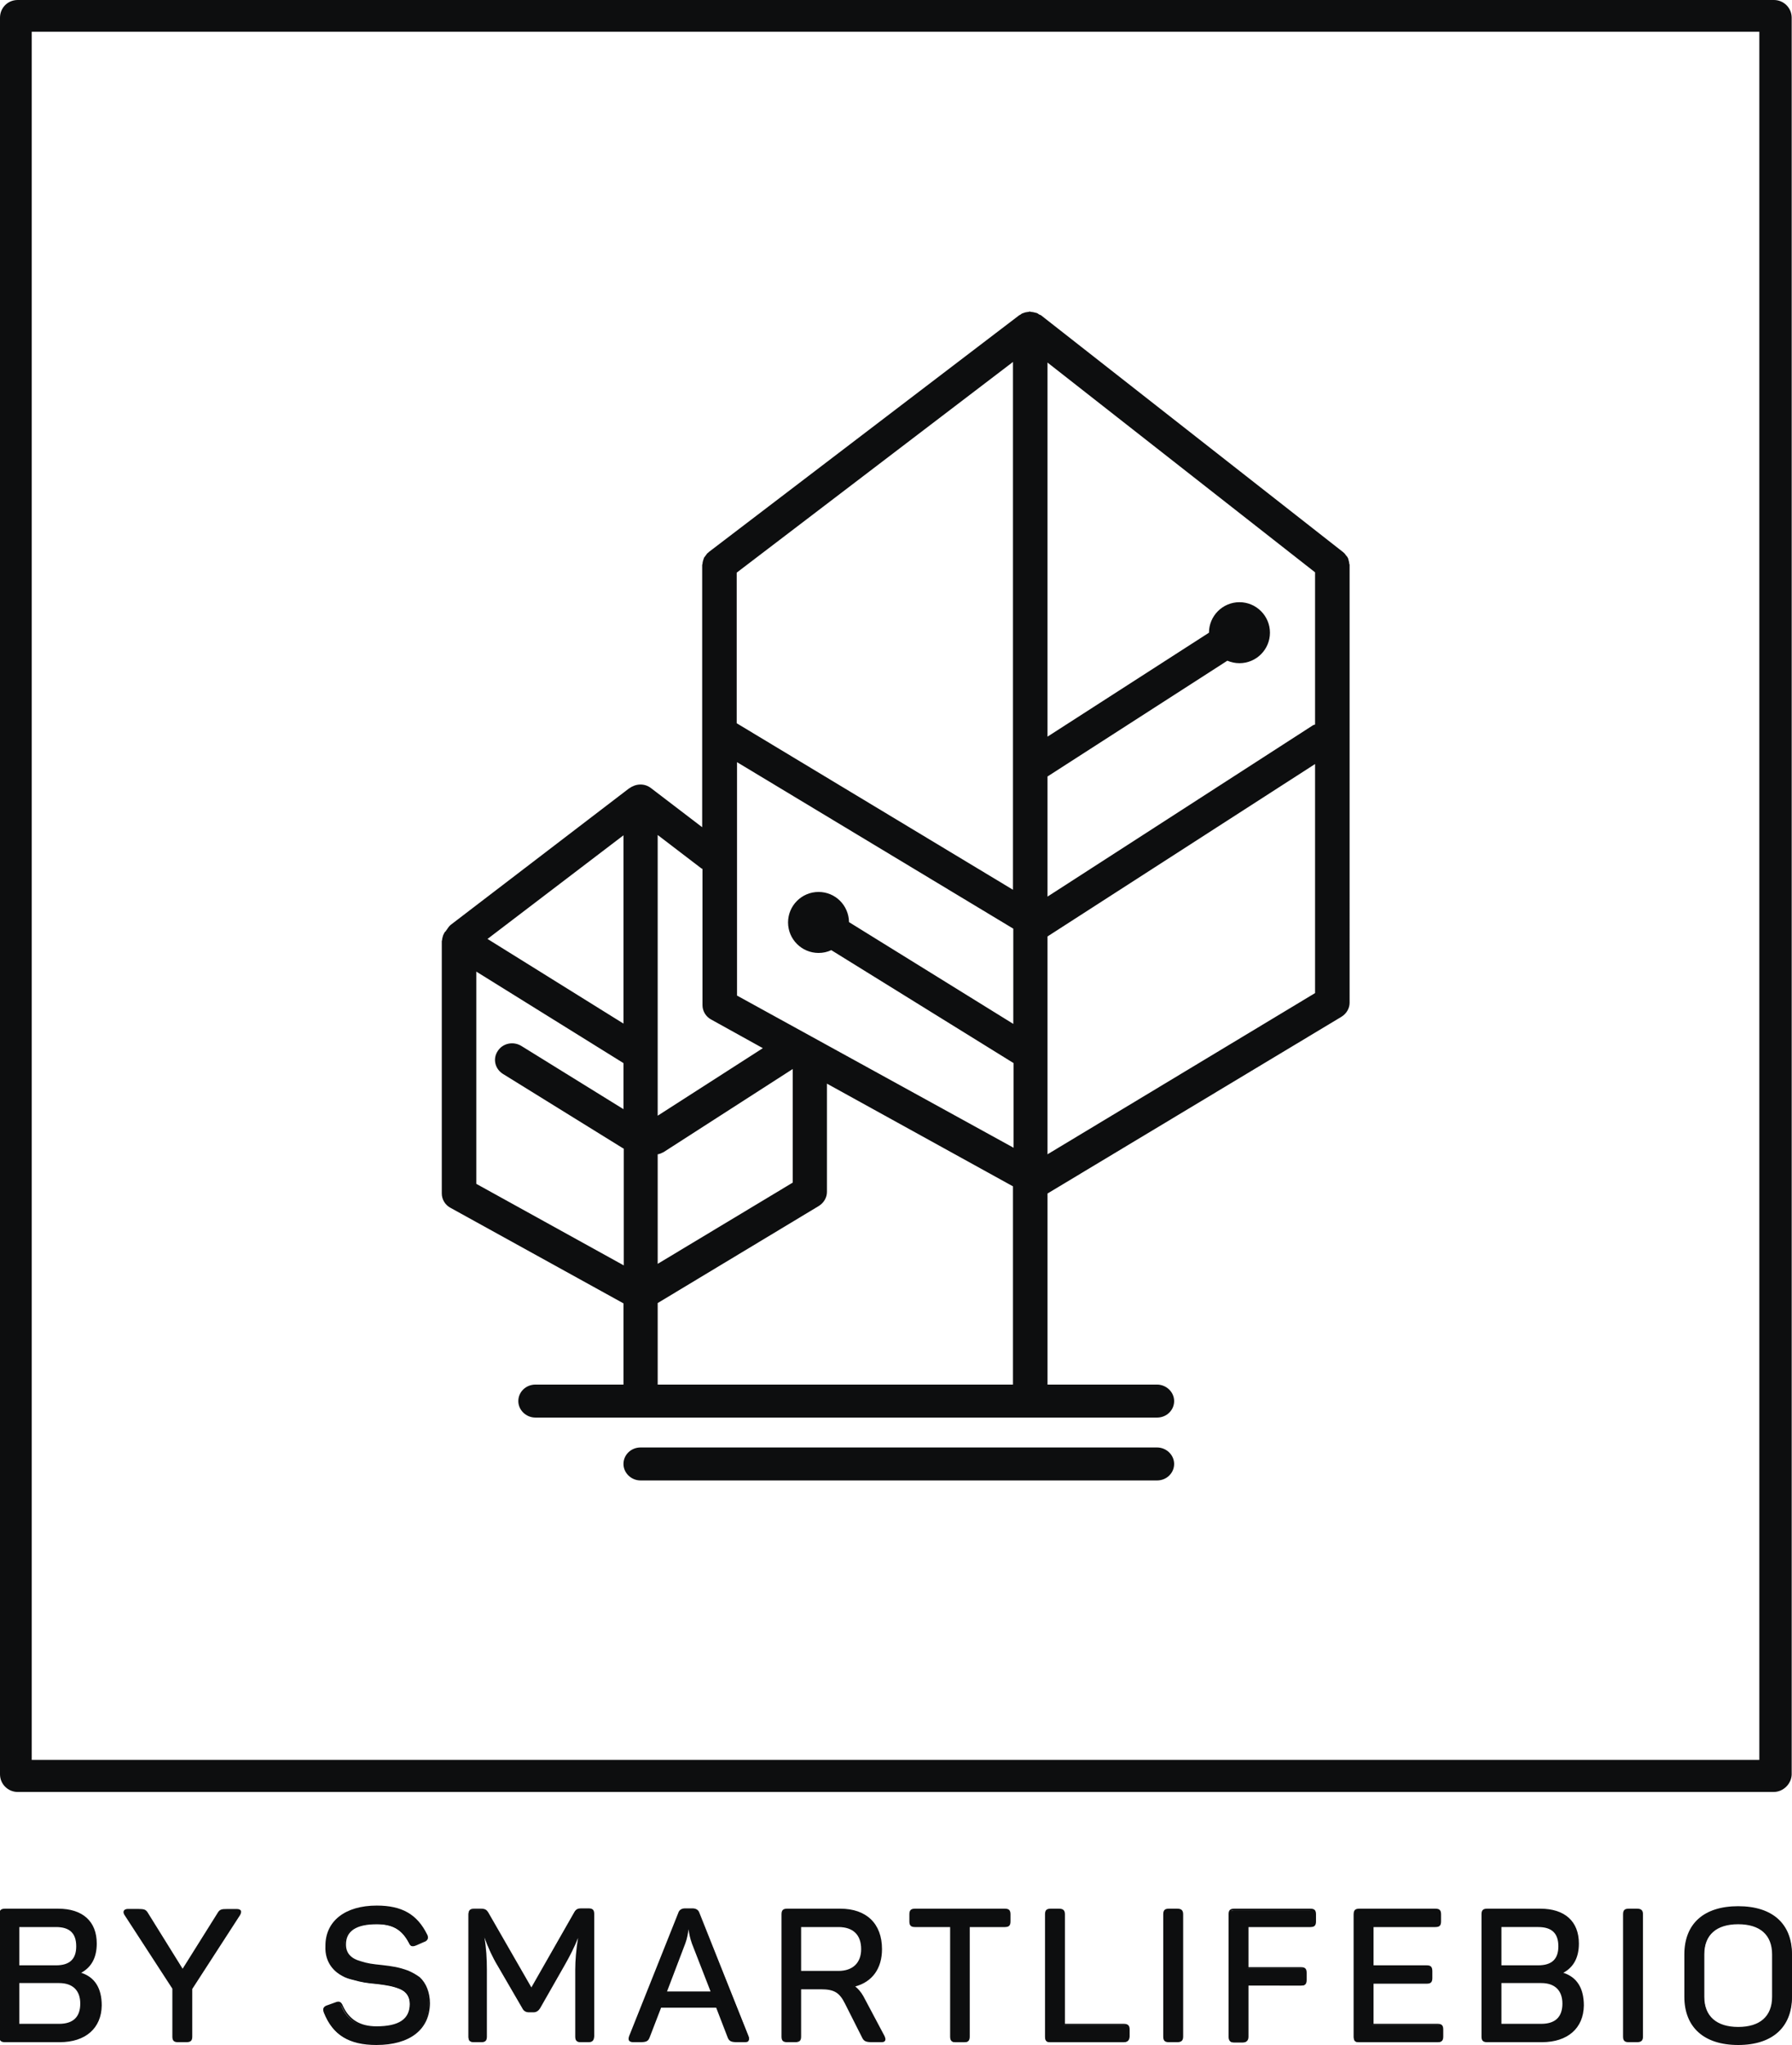 <?xml version="1.0" encoding="UTF-8"?> <svg xmlns="http://www.w3.org/2000/svg" id="Слой_1" viewBox="0 0 576 657.1"> <style> .st0{fill:#0d0e0f} </style> <path class="st0" d="M433.7 181.2c0-.4-.1-.7-.2-1.1-.1-.3-.1-.6-.3-.9-.1-.3-.4-.5-.6-.8-.2-.3-.4-.6-.7-.8-.1-.1-.1-.2-.2-.2l-97.1-76.1c-.1-.1-.3-.1-.5-.2s-.4-.3-.6-.4c-.2-.1-.4-.2-.6-.2-.3-.1-.5-.1-.8-.2-.3 0-.5-.1-.8-.1-.1 0-.2-.1-.3-.1-.1 0-.2 0-.3.1-.3 0-.5.1-.7.1-.3 0-.5.1-.8.2-.2.1-.4.1-.6.2-.2.1-.4.2-.6.4-.1.1-.3.1-.4.2l-99.8 76.1c-.1.1-.1.2-.2.2-.3.2-.5.5-.7.8-.2.3-.4.5-.6.8l-.3.9c-.1.4-.2.7-.2 1.1 0 .1-.1.2-.1.3v84.3l-16.5-12.6c-2.1-1.6-4.9-1.4-6.9.1-.1 0-.1 0-.2.1l-57 43.6c-.6.4-1 1-1.4 1.6-.2.2-.3.4-.4.6-.1.1-.3.2-.4.4-.1.1-.1.3-.2.4-.2.3-.3.6-.4 1-.1.4-.2.7-.2 1 0 .2-.1.3-.1.4v81.1c0 1.9 1.1 3.7 2.8 4.6l55.6 30.7v26.1h-28.3c-3.1 0-5.5 2.4-5.5 5.3s2.5 5.3 5.5 5.3h199.8c3.1 0 5.5-2.4 5.5-5.3s-2.5-5.3-5.5-5.3h-35.2v-61.4l94.5-56.8c1.6-1 2.6-2.7 2.6-4.5V181.4c0-.1-.1-.2-.1-.2zM200.4 328.9l-43.7-27.2 43.7-33.3v60.5zm11 42c.7-.1 1.3-.4 1.9-.7l41.5-26.7V380l-43.4 26.1v-35.2zm25.5-51v-75l88.8 53.5V329l-52.8-32.7c-.1-5.4-4.4-9.7-9.8-9.7s-9.8 4.4-9.8 9.8 4.4 9.8 9.8 9.8c1.5 0 2.8-.3 4.1-.9l58.6 36.3v27.2l-88.9-48.9zm88.7-34l-88.8-53.5V184l88.8-67.7v169.6zm11.1 2.2v-38.6l57.8-37.2c1.2.5 2.5.8 3.9.8 5.4 0 9.8-4.4 9.8-9.8s-4.4-9.8-9.8-9.8-9.8 4.4-9.8 9.8l-51.9 33.4V116.5l86 67.4v48.9c-.2.1-.4.1-.6.2l-85.4 55.1zm-110.9-8.9V323c0 1.9 1.1 3.7 2.8 4.6l16.6 9.2-33.8 21.7v-90.2l14 10.7c.2.1.3.2.4.2zm-72.7 101.2v-68.2l47.3 29.4v14.8l-32.8-20.3c-2.6-1.6-6-.9-7.6 1.6-1.7 2.5-.9 5.8 1.7 7.4l38.6 23.9c.1 0 .1 0 .2.1v37.5l-47.4-26.2zm58.3 64.5v-26.2l51.8-31.2c1.6-1 2.6-2.7 2.6-4.5v-34.8l59.8 33v63.7H211.4zm125.3-74v-70l86-55.4v73.6l-86 51.8z"></path> <path class="st0" d="M371.9 465.1h-166c-3.1 0-5.5 2.4-5.5 5.3s2.5 5.3 5.5 5.3h166c3.1 0 5.5-2.4 5.5-5.3s-2.5-5.3-5.5-5.3z"></path> <path class="st0" d="M570.1 575.8H5.7c-3.1 0-5.7-2.5-5.7-5.7V5.7C0 2.5 2.5 0 5.7 0h564.5c3.1 0 5.7 2.5 5.7 5.7v564.5c-.1 3-2.7 5.6-5.8 5.6zM10.2 565.5h555.3V10.2H10.2v555.3z"></path> <g> <path class="st0" d="M18.6 613.6c7.6 0 12.1 3.9 12.1 11 0 4.5-1.8 7.6-5.2 9.3v.2c4.6 1.3 6.8 4.8 6.8 10.4 0 7.3-5.2 11.5-13.2 11.5H1.6c-1.2 0-1.6-.4-1.6-1.6v-39.3c0-1.1.4-1.6 1.6-1.6h17zM18 619H5.9v12.8H18c4.5 0 6.8-2.1 6.8-6.4-.1-4.3-2.3-6.4-6.8-6.4zm1 18H5.9v13.5H19c4.7 0 7.1-2.3 7.1-6.7 0-4.3-2.5-6.8-7.1-6.8z"></path> <path class="st0" d="M19.2 656.2H1.6c-1.3 0-1.8-.5-1.8-1.8v-39.3c0-1.3.5-1.8 1.8-1.8h17.1c7.9 0 12.4 4.1 12.4 11.2 0 4.5-1.7 7.6-5 9.4 4.4 1.4 6.6 5 6.6 10.5-.1 7.3-5.2 11.8-13.5 11.8zM1.6 613.8c-1 0-1.3.3-1.3 1.3v39.3c0 1 .3 1.3 1.3 1.3h17.6c8.1 0 12.9-4.2 12.9-11.3 0-5.5-2.2-8.9-6.6-10.1l-.2-.1v-.5l.1-.1c3.4-1.6 5.1-4.7 5.1-9.1 0-6.8-4.3-10.7-11.9-10.7h-17zm17.4 37H5.7v-14H19c4.7 0 7.3 2.5 7.3 7.1s-2.4 6.9-7.3 6.9zm-12.8-.5H19c4.5 0 6.8-2.2 6.8-6.5 0-4.2-2.4-6.6-6.8-6.6H6.2v13.1zM18 632H5.7v-13.3H18c4.7 0 7 2.3 7 6.7s-2.4 6.6-7 6.6zm-11.8-.5H18c4.4 0 6.5-2 6.5-6.1 0-4.2-2.1-6.2-6.5-6.2H6.2v12.3z"></path> <path class="st0" d="M76.1 613.6c1.2 0 1.5.5.9 1.6L61.5 639v15.4c0 1.1-.4 1.6-1.6 1.6h-2.7c-1.2 0-1.6-.4-1.6-1.6v-15.5l-15.5-23.8c-.5-.8-.3-1.6.9-1.6h3.3c1.9 0 2.4.1 3.1 1.4L58.7 633 70 615c.7-1.3 1.1-1.4 3.1-1.4h3z"></path> <path class="st0" d="M59.9 656.2h-2.7c-1.3 0-1.8-.5-1.8-1.8V639L40 615.3c-.3-.5-.4-1-.2-1.3.1-.2.4-.6 1.3-.6h3.3c2 0 2.5.1 3.3 1.5l11 17.7 11.1-17.7c.8-1.4 1.3-1.5 3.3-1.5h3c.7 0 1.1.2 1.3.5.2.3.1.8-.2 1.4l-15.4 23.8v15.3c0 1.3-.5 1.8-1.9 1.8zm-18.8-42.4c-.4 0-.7.1-.8.3-.1.2 0 .5.2.8L56 638.7v15.6c0 1 .3 1.3 1.3 1.3H60c1 0 1.3-.3 1.3-1.3v-15.6L76.8 615c.2-.4.3-.7.2-.9-.1-.2-.4-.3-.9-.3h-3c-2 0-2.2.1-2.9 1.2l-11.5 18.4L47.3 615c-.7-1.1-1-1.3-2.9-1.3h-3.3z"></path> <path class="st0" d="M121 612.7c8.3 0 12.9 2.9 16 9.1.5 1 .2 1.7-.9 2.1l-2.6 1.1c-1.2.5-1.5.4-2.1-.8-2.2-4.1-5.1-6-10.5-6-6.8 0-10.2 2.3-10.2 6.7 0 3.2 1.9 4.8 5 5.7 2.3.7 3.8.9 6.7 1.2 3.5.4 5.5.7 8.5 1.8 1.5.6 2.7 1.3 3.6 2.1 1.8 1.6 3.2 4.4 3.2 8.2 0 8.1-6.1 13-16.9 13-9 0-13.9-3.3-16.6-10.2-.4-1.1-.2-1.6 1-2l2.5-.9c1-.4 1.6-.2 2.1 1 2 4.5 5.7 6.7 11 6.7 7.3 0 11-2.4 11-7.4 0-2.4-1.1-4.1-3.3-5.1-2.3-.9-4-1.2-7.4-1.6-3.2-.3-4.6-.5-7.5-1.3-1.5-.3-2.6-.8-3.5-1.3-2.8-1.5-5.5-4.4-5.3-9.4 0-7.7 5.9-12.7 16.2-12.7z"></path> <path class="st0" d="M121 657.1c-8.8 0-14-3.2-16.9-10.4-.2-.6-.3-1.1-.1-1.5.2-.4.6-.7 1.3-.9l2.5-.9c1.2-.5 1.9-.2 2.4 1.1 2 4.4 5.5 6.6 10.8 6.6 7.2 0 10.7-2.3 10.7-7.2 0-2.3-1-3.9-3.2-4.8-2.3-.9-4.1-1.2-7.4-1.6-3.2-.3-4.7-.5-7.5-1.3-1.3-.3-2.6-.7-3.6-1.3-2.1-1.1-5.7-3.9-5.4-9.7 0-7.9 6.3-12.9 16.5-12.9 8.1 0 13 2.8 16.2 9.3.3.5.3 1 .2 1.4-.2.4-.5.8-1.2 1l-2.5 1.1c-1.3.5-1.8.4-2.4-.9-2.2-4.2-5.2-5.9-10.3-5.9-6.6 0-9.9 2.2-9.9 6.5 0 2.7 1.5 4.5 4.8 5.4 2.2.7 3.7.9 6.7 1.2 3.5.4 5.5.7 8.5 1.8 1.4.6 2.6 1.3 3.7 2.1 2.1 1.9 3.3 5 3.3 8.4-.1 8.5-6.5 13.4-17.2 13.4zm-12.3-13.3c-.2 0-.4.1-.7.2l-2.5.9c-.6.2-.9.4-1 .6-.1.2-.1.6.1 1.1 2.7 6.9 7.8 10 16.4 10 10.6 0 16.6-4.6 16.6-12.7 0-3.3-1.1-6.2-3.1-8-1-.8-2.1-1.5-3.5-2-2.9-1.1-4.9-1.3-8.4-1.8-3-.3-4.5-.5-6.8-1.2-3.5-1-5.2-2.9-5.2-5.9 0-4.6 3.5-7 10.4-7 5.3 0 8.4 1.8 10.7 6.2.5 1 .7 1.1 1.8.7l2.6-1.1c.5-.2.8-.4.9-.7.1-.3.1-.6-.1-1-3.2-6.4-7.7-9-15.7-9-9.8 0-16 4.8-16 12.4-.3 5.5 3.1 8.1 5.2 9.2 1 .6 2.2 1 3.5 1.3 2.8.7 4.3.9 7.5 1.2 3.3.4 5.2.7 7.5 1.6 2.4 1 3.5 2.7 3.5 5.3 0 5.1-3.8 7.7-11.2 7.7-5.4 0-9.2-2.3-11.3-6.9-.5-.8-.8-1.1-1.2-1.1z"></path> <path class="st0" d="M189.1 613.6c1.2 0 1.6.4 1.6 1.6v39.3c0 1.1-.4 1.6-1.6 1.6h-2.4c-1.2 0-1.6-.4-1.6-1.6V633c0-3.3.4-7 1.1-11.2h-.3c-1.2 3.1-2.8 6.4-4.9 10l-7.7 13.5c-.4.8-1.1 1.1-1.9 1.1h-1.5c-.8 0-1.5-.4-1.9-1.1l-7.9-13.6c-1.8-3-3.3-6.3-4.6-9.9h-.4c.7 3.8 1 7.5 1 11.2v21.5c0 1.1-.4 1.6-1.6 1.6h-2.3c-1.2 0-1.6-.4-1.6-1.6v-39.3c0-1.1.4-1.6 1.6-1.6h2.1c1.3 0 1.7.2 2.3 1.2l14 24.4 13.9-24.4c.5-1 .9-1.3 2.2-1.3h2.4z"></path> <path class="st0" d="M189.1 656.2h-2.4c-1.3 0-1.8-.5-1.8-1.8v-21.5c0-3 .3-6.5.9-10.2-1.1 2.8-2.6 5.8-4.5 9.1l-7.7 13.5c-.5.8-1.2 1.3-2.1 1.3H170c-.9 0-1.7-.4-2.1-1.3l-7.9-13.6c-1.7-2.8-3.1-5.9-4.3-9.2.6 3.4.8 6.9.8 10.4v21.5c0 1.3-.5 1.8-1.8 1.8h-2.3c-1.3 0-1.8-.5-1.8-1.8v-39.3c0-1.3.5-1.8 1.8-1.8h2.1c1.4 0 1.9.3 2.5 1.3l13.8 24 13.7-24c.6-1.1 1.1-1.4 2.4-1.4h2.3c1.3 0 1.8.5 1.8 1.8v39.3c-.1 1.4-.6 1.9-1.9 1.9zm-3.4-34.8h.8l-.1.3c-.7 4.1-1.1 7.9-1.1 11.2v21.5c0 1 .3 1.3 1.3 1.3h2.4c1 0 1.3-.3 1.3-1.3v-39.3c0-1-.3-1.3-1.3-1.3h-2.3c-1.2 0-1.5.2-2 1.1l-14.2 24.7-14.2-24.8c-.5-.9-.9-1.1-2-1.1h-2.1c-1 0-1.3.3-1.3 1.3v39.3c0 1 .3 1.3 1.3 1.3h2.3c1 0 1.3-.3 1.3-1.3v-21.5c0-3.8-.3-7.6-1-11.2l-.1-.3h.8l.1.2c1.2 3.6 2.8 6.9 4.5 9.9L168 645c.4.7.9 1 1.7 1h1.5c.7 0 1.3-.3 1.7-1l7.7-13.5c2.1-3.7 3.7-7 4.9-10l.2-.1z"></path> <path class="st0" d="M240.6 654.4c.4 1 0 1.6-1.1 1.6h-2.4c-1.9 0-2.5-.2-2.9-1.4l-3.8-9.7h-18l-3.8 9.7c-.4 1.1-1 1.4-2.9 1.4h-2.1c-1.1 0-1.5-.5-1.1-1.6l15.8-39.6c.3-.9 1-1.3 2-1.3h2.4c1 0 1.7.4 2 1.3l15.9 39.6zm-17.9-30c-.7-2.1-1.1-4-1.1-5.6h-.4l-.1.8c-.1 1-.4 3.1-1 4.7l-6.2 15.8h14.7l-5.9-15.7z"></path> <path class="st0" d="M239.5 656.2h-2.4c-1.9 0-2.7-.2-3.2-1.5l-3.7-9.6h-17.7l-3.7 9.6c-.5 1.3-1.2 1.5-3.2 1.5h-2.1c-.6 0-1.1-.2-1.3-.5-.2-.3-.2-.8 0-1.4l15.8-39.6c.3-1 1.1-1.5 2.2-1.5h2.4c1.1 0 1.9.5 2.2 1.4l15.8 39.7c.2.6.2 1.1 0 1.4 0 .3-.5.5-1.1.5zm-27.3-11.6h18.4l3.8 9.9c.4 1 .7 1.2 2.7 1.2h2.4c.3 0 .7 0 .9-.3.2-.2.1-.6 0-.9l-15.8-39.7c-.3-.7-.9-1.1-1.8-1.1h-2.4c-.9 0-1.5.4-1.8 1.1l-15.8 39.6c-.1.3-.2.7 0 .9.2.2.6.3.9.3h2.1c2 0 2.3-.3 2.7-1.2l3.7-9.8zm16.9-4.2h-15.5l6.3-16.1c.5-1.5.9-3.6 1-4.6l.1-1.1h.8v.2c0 1.6.4 3.5 1.1 5.5l6.2 16.1zm-14.7-.5h14l-6-15.4c-.6-1.7-.9-3.2-1.1-4.6-.1 1-.4 2.9-1 4.5l-5.9 15.5z"></path> <path class="st0" d="M270.1 613.6c8.2 0 13.2 4.7 13.2 12.7 0 6.4-3.3 10.6-9 11.9 1.1.6 2.1 1.7 3 3.3l6.8 12.8c.5 1.1.3 1.6-.9 1.6h-2.7c-2 0-2.6-.2-3.2-1.4l-5.5-10.9c-1.8-3.6-3.6-4.7-8-4.7h-6.5v15.5c0 1.1-.4 1.6-1.6 1.6H253c-1.2 0-1.6-.4-1.6-1.6v-39.3c0-1.1.4-1.6 1.6-1.6h17.1zm-.6 5.4h-12.2v14.6h12.2c4.8 0 7.6-2.7 7.6-7.3 0-4.7-2.8-7.3-7.6-7.3z"></path> <path class="st0" d="M283.2 656.2h-2.7c-2 0-2.8-.2-3.4-1.5l-5.5-10.9c-1.8-3.6-3.5-4.6-7.8-4.6h-6.3v15.2c0 1.3-.5 1.8-1.9 1.8H253c-1.3 0-1.8-.5-1.8-1.8v-39.3c0-1.3.5-1.8 1.8-1.8h17.1c8.4 0 13.4 4.8 13.4 13 0 6.2-3.1 10.5-8.6 12 .9.7 1.8 1.7 2.6 3.1l6.8 12.8c.3.7.4 1.1.2 1.5-.2.4-.6.5-1.3.5zM257 638.7h6.8c4.5 0 6.4 1.1 8.3 4.9l5.5 10.9c.5 1 1 1.2 2.9 1.2h2.7c.4 0 .7-.1.8-.2.1-.2 0-.5-.2-1l-6.8-12.8c-.9-1.6-1.9-2.7-2.9-3.2l-.6-.3.7-.1c5.6-1.2 8.8-5.5 8.8-11.6 0-7.9-4.7-12.5-12.9-12.5H253c-1 0-1.3.3-1.3 1.3v39.3c0 1 .3 1.3 1.3 1.3h2.7c1.1 0 1.4-.3 1.4-1.3v-15.9zm12.5-4.9H257v-15.1h12.5c5 0 7.8 2.8 7.8 7.6s-2.8 7.5-7.8 7.5zm-12-.5h12c4.6 0 7.3-2.6 7.3-7 0-4.6-2.6-7.1-7.3-7.1h-12v14.1z"></path> <path class="st0" d="M323 613.6c1.2 0 1.6.4 1.6 1.6v2.3c0 1.1-.4 1.6-1.6 1.6h-11.5v35.5c0 1.1-.4 1.6-1.6 1.6h-2.7c-1.2 0-1.6-.4-1.6-1.6V619h-11.5c-1.2 0-1.6-.4-1.6-1.6v-2.3c0-1.1.4-1.6 1.6-1.6H323z"></path> <path class="st0" d="M309.9 656.2h-2.7c-1.3 0-1.8-.5-1.8-1.8v-35.2h-11.3c-1.3 0-1.8-.5-1.8-1.8v-2.3c0-1.3.5-1.8 1.8-1.8H323c1.3 0 1.8.5 1.8 1.8v2.3c0 1.3-.5 1.8-1.8 1.8h-11.3v35.2c0 1.3-.5 1.8-1.8 1.8zm-15.8-42.4c-1 0-1.3.3-1.3 1.3v2.3c0 1 .3 1.3 1.3 1.3h11.8v35.7c0 1 .3 1.3 1.3 1.3h2.7c1 0 1.3-.3 1.3-1.3v-35.7H323c1 0 1.3-.3 1.3-1.3v-2.3c0-1-.3-1.3-1.3-1.3h-28.9z"></path> <g> <path class="st0" d="M340.3 613.6c1.2 0 1.6.4 1.6 1.6v35.5H361c1.2 0 1.6.4 1.6 1.6v2.3c0 1.1-.4 1.6-1.6 1.6h-23.4c-1.2 0-1.6-.4-1.6-1.6v-39.3c0-1.1.4-1.6 1.6-1.6h2.7z"></path> <path class="st0" d="M361.1 656.2h-23.4c-1.3 0-1.8-.5-1.8-1.8v-39.3c0-1.3.5-1.8 1.8-1.8h2.7c1.3 0 1.9.5 1.9 1.8v35.2h18.9c1.3 0 1.9.5 1.9 1.8v2.3c-.1 1.3-.7 1.8-2 1.8zm-23.5-42.4c-1 0-1.3.3-1.3 1.3v39.3c0 1 .3 1.3 1.3 1.3H361c1.1 0 1.4-.3 1.4-1.3v-2.3c0-1-.3-1.3-1.4-1.3h-19.4v-35.7c0-1-.3-1.3-1.4-1.3h-2.6z"></path> </g> <g> <path class="st0" d="M374.1 615.1c0-1.1.4-1.6 1.6-1.6h2.7c1.2 0 1.6.4 1.6 1.6v39.3c0 1.1-.4 1.6-1.6 1.6h-2.7c-1.2 0-1.6-.4-1.6-1.6v-39.3z"></path> <path class="st0" d="M378.4 656.2h-2.7c-1.3 0-1.8-.5-1.8-1.8v-39.3c0-1.3.5-1.8 1.8-1.8h2.7c1.3 0 1.9.5 1.9 1.8v39.3c0 1.3-.6 1.8-1.9 1.8zm-2.7-42.4c-1 0-1.3.3-1.3 1.3v39.3c0 1 .3 1.3 1.3 1.3h2.7c1.1 0 1.4-.3 1.4-1.3v-39.3c0-1-.3-1.3-1.4-1.3h-2.7z"></path> </g> <g> <path class="st0" d="M421.2 613.6c1.2 0 1.6.4 1.6 1.6v2.3c0 1.1-.4 1.6-1.6 1.6H401v13.4h17.2c1.2 0 1.6.4 1.6 1.6v2.3c0 1.2-.4 1.6-1.6 1.6H401v16.7c0 1.1-.4 1.6-1.6 1.6h-2.7c-1.2 0-1.6-.4-1.6-1.6v-39.3c0-1.1.4-1.6 1.6-1.6h24.5z"></path> <path class="st0" d="M399.4 656.2h-2.7c-1.3 0-1.8-.5-1.8-1.8v-39.3c0-1.3.5-1.8 1.8-1.8h24.5c1.3 0 1.8.5 1.8 1.8v2.3c0 1.3-.5 1.8-1.8 1.8h-19.9v12.9h16.9c1.3 0 1.8.5 1.8 1.8v2.3c0 1.3-.5 1.8-1.8 1.8h-16.9v16.4c0 1.3-.6 1.8-1.9 1.8zm-2.7-42.4c-1 0-1.3.3-1.3 1.3v39.3c0 1 .3 1.3 1.3 1.3h2.7c1.1 0 1.4-.3 1.4-1.3v-16.9h17.4c1.1 0 1.3-.2 1.3-1.3v-2.3c0-1-.3-1.3-1.3-1.3h-17.4v-13.9h20.4c1 0 1.3-.3 1.3-1.3v-2.3c0-1-.3-1.3-1.3-1.3h-24.5z"></path> </g> <g> <path class="st0" d="M461.3 613.6c1.2 0 1.6.4 1.6 1.6v2.3c0 1.1-.4 1.6-1.6 1.6h-20.2v12.8h17.4c1.2 0 1.6.4 1.6 1.6v2.2c0 1.2-.4 1.6-1.6 1.6h-17.4v13.4H462c1.2 0 1.6.4 1.6 1.6v2.3c0 1.1-.4 1.6-1.6 1.6h-25.2c-1.2 0-1.6-.4-1.6-1.6v-39.3c0-1.1.4-1.6 1.6-1.6h24.5z"></path> <path class="st0" d="M462.1 656.2h-25.2c-1.3 0-1.8-.5-1.8-1.8v-39.3c0-1.3.5-1.8 1.8-1.8h24.5c1.3 0 1.8.5 1.8 1.8v2.3c0 1.3-.5 1.8-1.8 1.8h-19.9v12.3h17.1c1.3 0 1.8.5 1.8 1.9v2.2c0 1.3-.5 1.8-1.8 1.8h-17.1v12.9h20.6c1.3 0 1.8.5 1.8 1.8v2.3c0 1.3-.5 1.8-1.8 1.8zm-25.3-42.4c-1 0-1.3.3-1.3 1.3v39.3c0 1 .3 1.3 1.3 1.3H462c1 0 1.3-.3 1.3-1.3v-2.3c0-1-.3-1.3-1.3-1.3h-21.1v-13.9h17.6c1.1 0 1.3-.2 1.3-1.3v-2.2c0-1.1-.3-1.4-1.3-1.4h-17.6v-13.3h20.4c1 0 1.3-.3 1.3-1.3v-2.3c0-1-.3-1.3-1.3-1.3h-24.5z"></path> </g> <g> <path class="st0" d="M495.1 613.6c7.6 0 12.1 3.9 12.1 11 0 4.5-1.8 7.6-5.2 9.3v.2c4.6 1.3 6.8 4.8 6.8 10.4 0 7.3-5.2 11.5-13.2 11.5H478c-1.2 0-1.6-.4-1.6-1.6v-39.3c0-1.1.4-1.6 1.6-1.6h17.1zm-.7 5.4h-12.1v12.8h12.1c4.5 0 6.8-2.1 6.8-6.4 0-4.3-2.3-6.4-6.8-6.4zm1 18h-13.1v13.5h13.1c4.7 0 7.1-2.3 7.1-6.7 0-4.3-2.5-6.8-7.1-6.8z"></path> <path class="st0" d="M495.6 656.2H478c-1.3 0-1.8-.5-1.8-1.8v-39.3c0-1.3.5-1.8 1.8-1.8h17.1c7.9 0 12.4 4.1 12.4 11.2 0 4.5-1.7 7.6-5 9.4 4.4 1.4 6.6 5 6.6 10.5-.1 7.3-5.2 11.8-13.5 11.8zM478 613.8c-1 0-1.3.3-1.3 1.3v39.3c0 1 .3 1.3 1.3 1.3h17.6c8.1 0 12.9-4.2 12.9-11.3 0-5.5-2.2-8.9-6.6-10.1l-.2-.1v-.5l.1-.1c3.4-1.6 5.1-4.7 5.1-9.1 0-6.8-4.3-10.7-11.9-10.7h-17zm17.4 37h-13.3v-14h13.3c4.7 0 7.3 2.5 7.3 7.1s-2.4 6.9-7.3 6.9zm-12.8-.5h12.8c4.5 0 6.8-2.2 6.8-6.5 0-4.2-2.4-6.6-6.8-6.6h-12.8v13.1zm11.8-18.3h-12.3v-13.3h12.3c4.7 0 7 2.3 7 6.7s-2.4 6.6-7 6.6zm-11.8-.5h11.8c4.4 0 6.5-2 6.5-6.1 0-4.2-2.1-6.2-6.5-6.2h-11.8v12.3z"></path> </g> <g> <path class="st0" d="M521.9 615.1c0-1.1.4-1.6 1.6-1.6h2.7c1.2 0 1.6.4 1.6 1.6v39.3c0 1.1-.4 1.6-1.6 1.6h-2.7c-1.2 0-1.6-.4-1.6-1.6v-39.3z"></path> <path class="st0" d="M526.2 656.2h-2.7c-1.3 0-1.8-.5-1.8-1.8v-39.3c0-1.3.5-1.8 1.8-1.8h2.7c1.3 0 1.9.5 1.9 1.8v39.3c0 1.3-.6 1.8-1.9 1.8zm-2.7-42.4c-1 0-1.3.3-1.3 1.3v39.3c0 1 .3 1.3 1.3 1.3h2.7c1.1 0 1.4-.3 1.4-1.3v-39.3c0-1-.3-1.3-1.4-1.3h-2.7z"></path> </g> <g> <path class="st0" d="M541.7 628c0-9.5 6.2-15.3 17.1-15.3 10.9 0 17.1 5.7 17.1 15.3v13.6c0 9.5-6.2 15.3-17.1 15.3-10.9 0-17.1-5.7-17.1-15.3V628zm28.2 0c0-6.4-4-9.9-11.1-9.9s-11.1 3.5-11.1 9.9v13.6c0 6.4 4 9.9 11.1 9.9s11.1-3.5 11.1-9.9V628z"></path> <path class="st0" d="M558.7 657.1c-11 0-17.3-5.7-17.3-15.5V628c0-9.9 6.3-15.5 17.3-15.5S576 618.1 576 628v13.6c0 9.8-6.3 15.5-17.3 15.5zm0-44.2c-10.7 0-16.8 5.5-16.8 15v13.6c0 9.6 6.1 15 16.8 15s16.8-5.5 16.8-15V628c0-9.6-6.1-15.1-16.8-15.1zm0 38.8c-7.2 0-11.4-3.7-11.4-10.2V628c0-6.5 4.2-10.2 11.4-10.2s11.4 3.7 11.4 10.2v13.6c0 6.4-4.1 10.1-11.4 10.1zm0-33.4c-7 0-10.9 3.4-10.9 9.7v13.6c0 6.2 3.9 9.7 10.9 9.7s10.9-3.4 10.9-9.7V628c0-6.3-3.9-9.7-10.9-9.7z"></path> </g> </g> </svg> 